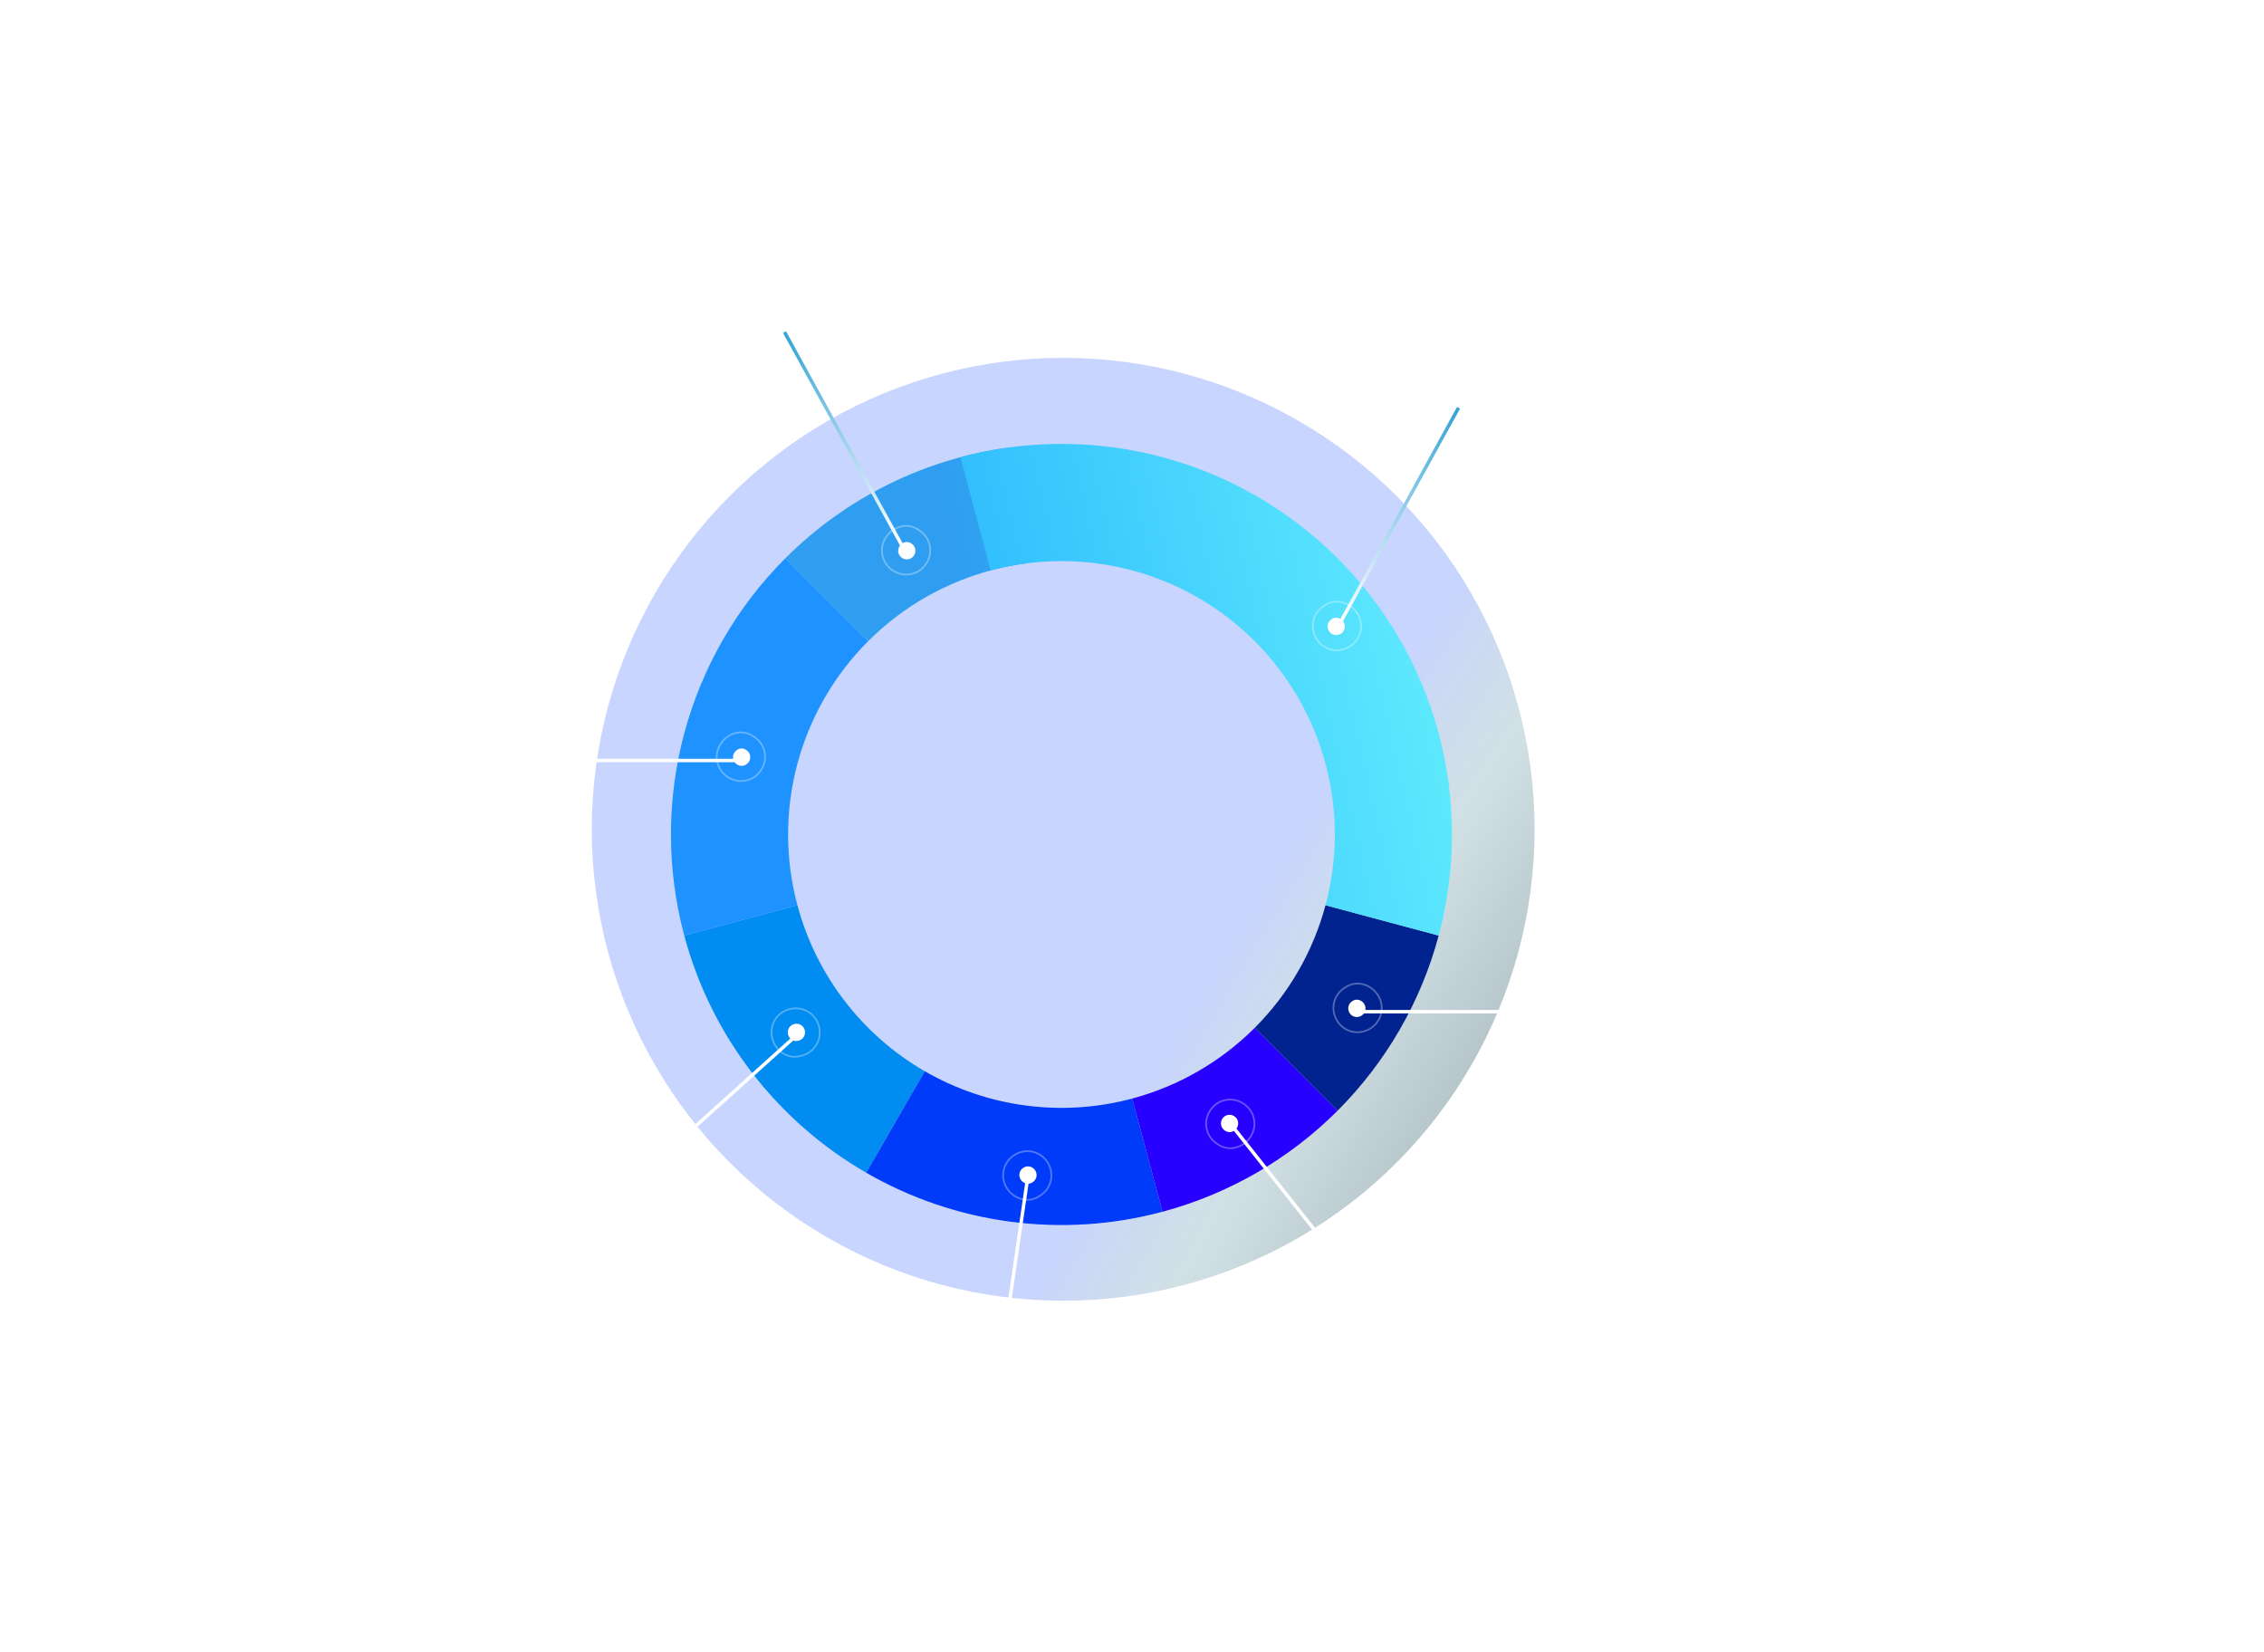 <svg width="658" height="480" viewBox="0 0 658 480" fill="none" xmlns="http://www.w3.org/2000/svg">
<g filter="url(#filter0_d_1_4396)">
<g opacity="0.47" filter="url(#filter1_f_1_4396)">
<circle cx="309" cy="237" r="137" fill="url(#paint0_radial_1_4396)"/>
</g>
<path d="M228.243 158.243C245.916 140.571 268.928 129.225 293.708 125.968L298.146 159.728C280.8 162.008 264.691 169.949 252.32 182.32L228.243 158.243Z" fill="url(#paint1_linear_1_4396)"/>
<path d="M198.867 267.876C193.711 248.631 193.711 228.369 198.867 209.124C204.024 189.88 214.155 172.331 228.243 158.243L252.32 182.32C242.459 192.182 235.367 204.466 231.757 217.937C228.148 231.408 228.148 245.592 231.757 259.063L198.867 267.876Z" fill="url(#paint2_linear_1_4396)"/>
<path d="M251.75 336.794C225.681 321.743 206.658 296.952 198.867 267.876L231.757 259.063C237.211 279.417 250.527 296.77 268.775 307.306L251.75 336.794Z" fill="#018CF1"/>
<path d="M337.876 348.133C323.479 351.99 308.463 352.974 293.685 351.029C278.908 349.083 264.658 344.246 251.75 336.794L268.775 307.306C277.811 312.522 287.785 315.908 298.13 317.27C308.474 318.632 318.985 317.943 329.063 315.243L337.876 348.133Z" fill="#003BFA"/>
<path d="M388.757 318.757C374.669 332.845 357.12 342.976 337.876 348.133L329.063 315.243C342.534 311.633 354.818 304.541 364.68 294.68L388.757 318.757Z" fill="#2800FD"/>
<path d="M418.133 267.876C412.976 287.12 402.845 304.669 388.757 318.757L364.68 294.68C374.541 284.818 381.633 272.534 385.243 259.063L418.133 267.876Z" fill="#01238F"/>
<path d="M279.124 128.867C298.369 123.711 318.631 123.711 337.876 128.867C357.121 134.024 374.669 144.155 388.757 158.243C402.845 172.331 412.976 189.88 418.133 209.124C423.289 228.369 423.289 248.631 418.133 267.876L385.243 259.063C388.852 245.592 388.852 231.408 385.243 217.937C381.633 204.466 374.541 192.182 364.68 182.32C354.818 172.459 342.534 165.367 329.063 161.757C315.592 158.148 301.408 158.148 287.937 161.757L279.124 128.867Z" fill="url(#paint3_linear_1_4396)"/>
<path opacity="0.32" d="M257.278 152.457C255.32 155.847 256.449 160.052 259.844 162.012C263.239 163.972 267.444 162.847 269.402 159.457C271.36 156.066 270.231 151.861 266.836 149.901C263.581 147.699 259.236 149.066 257.278 152.457Z" stroke="url(#paint4_linear_1_4396)" stroke-width="0.5" stroke-miterlimit="10"/>
<path d="M261.382 154.801C260.683 156.012 261.086 157.514 262.299 158.214C263.511 158.914 265.013 158.512 265.712 157.301C266.412 156.09 266.008 154.589 264.796 153.889C263.633 153.102 262.081 153.59 261.382 154.801Z" fill="white"/>
<path d="M228 92.5L263.5 157" stroke="url(#paint5_linear_1_4396)" stroke-miterlimit="10"/>
<path d="M177 345.922L231.715 296.66" stroke="url(#paint6_linear_1_4396)" stroke-miterlimit="10"/>
<path opacity="0.32" d="M209.278 212.457C207.32 215.847 208.449 220.052 211.844 222.012C215.239 223.972 219.444 222.847 221.402 219.457C223.36 216.066 222.231 211.861 218.836 209.901C215.581 207.699 211.236 209.066 209.278 212.457Z" stroke="url(#paint7_linear_1_4396)" stroke-width="0.5" stroke-miterlimit="10"/>
<path d="M213.382 214.801C212.683 216.012 213.086 217.514 214.299 218.214C215.511 218.914 217.013 218.512 217.712 217.301C218.412 216.09 218.008 214.589 216.796 213.889C215.633 213.102 214.081 213.59 213.382 214.801Z" fill="white"/>
<path d="M164 217H215.5" stroke="url(#paint8_linear_1_4396)" stroke-miterlimit="10"/>
<path opacity="0.32" d="M224.361 297.337C223.626 293.492 226.073 289.891 229.923 289.155C233.774 288.419 237.377 290.862 238.112 294.708C238.847 298.553 236.4 302.154 232.55 302.89C228.752 303.901 225.097 301.183 224.361 297.337Z" stroke="url(#paint9_linear_1_4396)" stroke-width="0.5" stroke-miterlimit="10"/>
<path d="M229.009 296.471C228.747 295.097 229.621 293.812 230.996 293.549C232.371 293.286 233.658 294.158 233.92 295.532C234.183 296.905 233.309 298.191 231.934 298.454C230.577 298.815 229.272 297.844 229.009 296.471Z" fill="white"/>
<path opacity="0.32" d="M394.628 174.457C396.586 177.847 395.457 182.052 392.062 184.012C388.667 185.972 384.462 184.847 382.504 181.457C380.546 178.066 381.676 173.861 385.07 171.901C388.325 169.699 392.671 171.066 394.628 174.457Z" stroke="url(#paint10_linear_1_4396)" stroke-width="0.5" stroke-miterlimit="10"/>
<path d="M390.523 176.801C391.222 178.012 390.819 179.514 389.606 180.214C388.394 180.914 386.892 180.512 386.193 179.301C385.494 178.09 385.897 176.589 387.109 175.889C388.272 175.102 389.824 175.59 390.523 176.801Z" fill="white"/>
<path d="M423.906 114.5L388.406 179" stroke="url(#paint11_linear_1_4396)" stroke-miterlimit="10"/>
<path opacity="0.32" d="M400.628 285.457C402.586 288.847 401.457 293.052 398.062 295.012C394.667 296.972 390.462 295.847 388.504 292.457C386.546 289.066 387.676 284.861 391.07 282.901C394.325 280.699 398.671 282.066 400.628 285.457Z" stroke="url(#paint12_linear_1_4396)" stroke-width="0.5" stroke-miterlimit="10"/>
<path d="M396.523 287.801C397.222 289.012 396.819 290.514 395.606 291.214C394.394 291.914 392.892 291.512 392.193 290.301C391.494 289.09 391.897 287.589 393.109 286.889C394.272 286.102 395.824 286.59 396.523 287.801Z" fill="white"/>
<path d="M467.5 290H394.406" stroke="url(#paint13_linear_1_4396)" stroke-miterlimit="10"/>
<path d="M282.822 446.746L298.5 339.5" stroke="url(#paint14_linear_1_4396)" stroke-miterlimit="10"/>
<path opacity="0.32" d="M292.497 341.055C290.539 337.664 291.668 333.46 295.063 331.5C298.458 329.54 302.663 330.664 304.621 334.055C306.579 337.446 305.449 341.65 302.055 343.61C298.8 345.812 294.454 344.446 292.497 341.055Z" stroke="url(#paint15_linear_1_4396)" stroke-width="0.5" stroke-miterlimit="10"/>
<path d="M296.601 338.71C295.902 337.499 296.305 335.998 297.518 335.298C298.73 334.598 300.232 334.999 300.931 336.21C301.63 337.421 301.227 338.923 300.015 339.623C298.852 340.409 297.3 339.921 296.601 338.71Z" fill="white"/>
<path d="M409 387.5L358 323.061" stroke="url(#paint16_linear_1_4396)" stroke-miterlimit="10"/>
<path opacity="0.32" d="M363.628 326.055C365.586 322.664 364.457 318.46 361.062 316.5C357.667 314.54 353.462 315.664 351.504 319.055C349.546 322.446 350.676 326.65 354.07 328.61C357.325 330.812 361.671 329.446 363.628 326.055Z" stroke="url(#paint17_linear_1_4396)" stroke-width="0.5" stroke-miterlimit="10"/>
<path d="M359.523 323.71C360.222 322.499 359.819 320.998 358.606 320.298C357.394 319.598 355.892 319.999 355.193 321.21C354.494 322.421 354.897 323.923 356.109 324.623C357.272 325.409 358.824 324.921 359.523 323.71Z" fill="white"/>
</g>
<defs>
<filter id="filter0_d_1_4396" x="-4" y="46" width="666" height="442" filterUnits="userSpaceOnUse" color-interpolation-filters="sRGB">
<feFlood flood-opacity="0" result="BackgroundImageFix"/>
<feColorMatrix in="SourceAlpha" type="matrix" values="0 0 0 0 0 0 0 0 0 0 0 0 0 0 0 0 0 0 127 0" result="hardAlpha"/>
<feOffset dy="4"/>
<feGaussianBlur stdDeviation="2"/>
<feComposite in2="hardAlpha" operator="out"/>
<feColorMatrix type="matrix" values="0 0 0 0 0 0 0 0 0 0 0 0 0 0 0 0 0 0 0.25 0"/>
<feBlend mode="normal" in2="BackgroundImageFix" result="effect1_dropShadow_1_4396"/>
<feBlend mode="normal" in="SourceGraphic" in2="effect1_dropShadow_1_4396" result="shape"/>
</filter>
<filter id="filter1_f_1_4396" x="72" y="0" width="474" height="474" filterUnits="userSpaceOnUse" color-interpolation-filters="sRGB">
<feFlood flood-opacity="0" result="BackgroundImageFix"/>
<feBlend mode="normal" in="SourceGraphic" in2="BackgroundImageFix" result="shape"/>
<feGaussianBlur stdDeviation="50" result="effect1_foregroundBlur_1_4396"/>
</filter>
<radialGradient id="paint0_radial_1_4396" cx="0" cy="0" r="1" gradientUnits="userSpaceOnUse" gradientTransform="translate(500 374) rotate(-149.036) scale(195.337 674.114)">
<stop offset="0.12" stop-color="#000406"/>
<stop offset="0.715" stop-color="#00546D" stop-opacity="0.38"/>
<stop offset="0.904" stop-color="#003BFA" stop-opacity="0.46"/>
</radialGradient>
<linearGradient id="paint1_linear_1_4396" x1="237" y1="335.5" x2="409.819" y2="304.633" gradientUnits="userSpaceOnUse">
<stop offset="0.412" stop-color="#2F9EF0"/>
<stop offset="1" stop-color="#40D3FE"/>
</linearGradient>
<linearGradient id="paint2_linear_1_4396" x1="237" y1="335.5" x2="333.177" y2="335.383" gradientUnits="userSpaceOnUse">
<stop offset="0.412" stop-color="#1E92FF"/>
<stop offset="1" stop-color="#3FACFE"/>
</linearGradient>
<linearGradient id="paint3_linear_1_4396" x1="226.5" y1="552" x2="626.479" y2="461.693" gradientUnits="userSpaceOnUse">
<stop offset="0.04" stop-color="#0194FE"/>
<stop offset="0.651" stop-color="#5FEAFD"/>
</linearGradient>
<linearGradient id="paint4_linear_1_4396" x1="364.937" y1="179.051" x2="236.567" y2="139.868" gradientUnits="userSpaceOnUse">
<stop stop-color="white"/>
<stop offset="0.803" stop-color="white"/>
</linearGradient>
<linearGradient id="paint5_linear_1_4396" x1="212.825" y1="62.993" x2="245.696" y2="170.506" gradientUnits="userSpaceOnUse">
<stop offset="0.304" stop-color="#35A5D5"/>
<stop offset="0.898" stop-color="white"/>
</linearGradient>
<linearGradient id="paint6_linear_1_4396" x1="152.975" y1="368.808" x2="207.21" y2="282.669" gradientUnits="userSpaceOnUse">
<stop offset="0.304" stop-color="white"/>
<stop offset="0.898" stop-color="white"/>
</linearGradient>
<linearGradient id="paint7_linear_1_4396" x1="316.937" y1="239.051" x2="188.567" y2="199.868" gradientUnits="userSpaceOnUse">
<stop stop-color="white"/>
<stop offset="0.803" stop-color="white"/>
</linearGradient>
<linearGradient id="paint8_linear_1_4396" x1="164.825" y1="122.993" x2="187.759" y2="222.166" gradientUnits="userSpaceOnUse">
<stop offset="0.304" stop-color="white"/>
<stop offset="0.898" stop-color="white"/>
</linearGradient>
<linearGradient id="paint9_linear_1_4396" x1="334.783" y1="307.578" x2="200.664" y2="302.425" gradientUnits="userSpaceOnUse">
<stop stop-color="white"/>
<stop offset="0.803" stop-color="white"/>
</linearGradient>
<linearGradient id="paint10_linear_1_4396" x1="286.969" y1="201.051" x2="415.34" y2="161.868" gradientUnits="userSpaceOnUse">
<stop stop-color="white"/>
<stop offset="0.803" stop-color="white"/>
</linearGradient>
<linearGradient id="paint11_linear_1_4396" x1="439.081" y1="84.993" x2="406.21" y2="192.506" gradientUnits="userSpaceOnUse">
<stop offset="0.304" stop-color="#35A5D5"/>
<stop offset="0.898" stop-color="white"/>
</linearGradient>
<linearGradient id="paint12_linear_1_4396" x1="292.969" y1="312.051" x2="421.34" y2="272.868" gradientUnits="userSpaceOnUse">
<stop stop-color="white"/>
<stop offset="0.803" stop-color="white"/>
</linearGradient>
<linearGradient id="paint13_linear_1_4396" x1="445.081" y1="195.993" x2="422.147" y2="295.166" gradientUnits="userSpaceOnUse">
<stop offset="0.304" stop-color="white"/>
<stop offset="0.898" stop-color="white"/>
</linearGradient>
<linearGradient id="paint14_linear_1_4396" x1="278.636" y1="479.661" x2="266.325" y2="378.618" gradientUnits="userSpaceOnUse">
<stop offset="0.304" stop-color="white"/>
<stop offset="0.898" stop-color="white"/>
</linearGradient>
<linearGradient id="paint15_linear_1_4396" x1="400.156" y1="314.461" x2="271.785" y2="353.644" gradientUnits="userSpaceOnUse">
<stop stop-color="white"/>
<stop offset="0.803" stop-color="white"/>
</linearGradient>
<linearGradient id="paint16_linear_1_4396" x1="423.98" y1="407.037" x2="384.452" y2="313.235" gradientUnits="userSpaceOnUse">
<stop offset="0.304" stop-color="white"/>
<stop offset="0.898" stop-color="white"/>
</linearGradient>
<linearGradient id="paint17_linear_1_4396" x1="255.969" y1="299.461" x2="384.34" y2="338.644" gradientUnits="userSpaceOnUse">
<stop stop-color="white"/>
<stop offset="0.803" stop-color="white"/>
</linearGradient>
</defs>
</svg>
